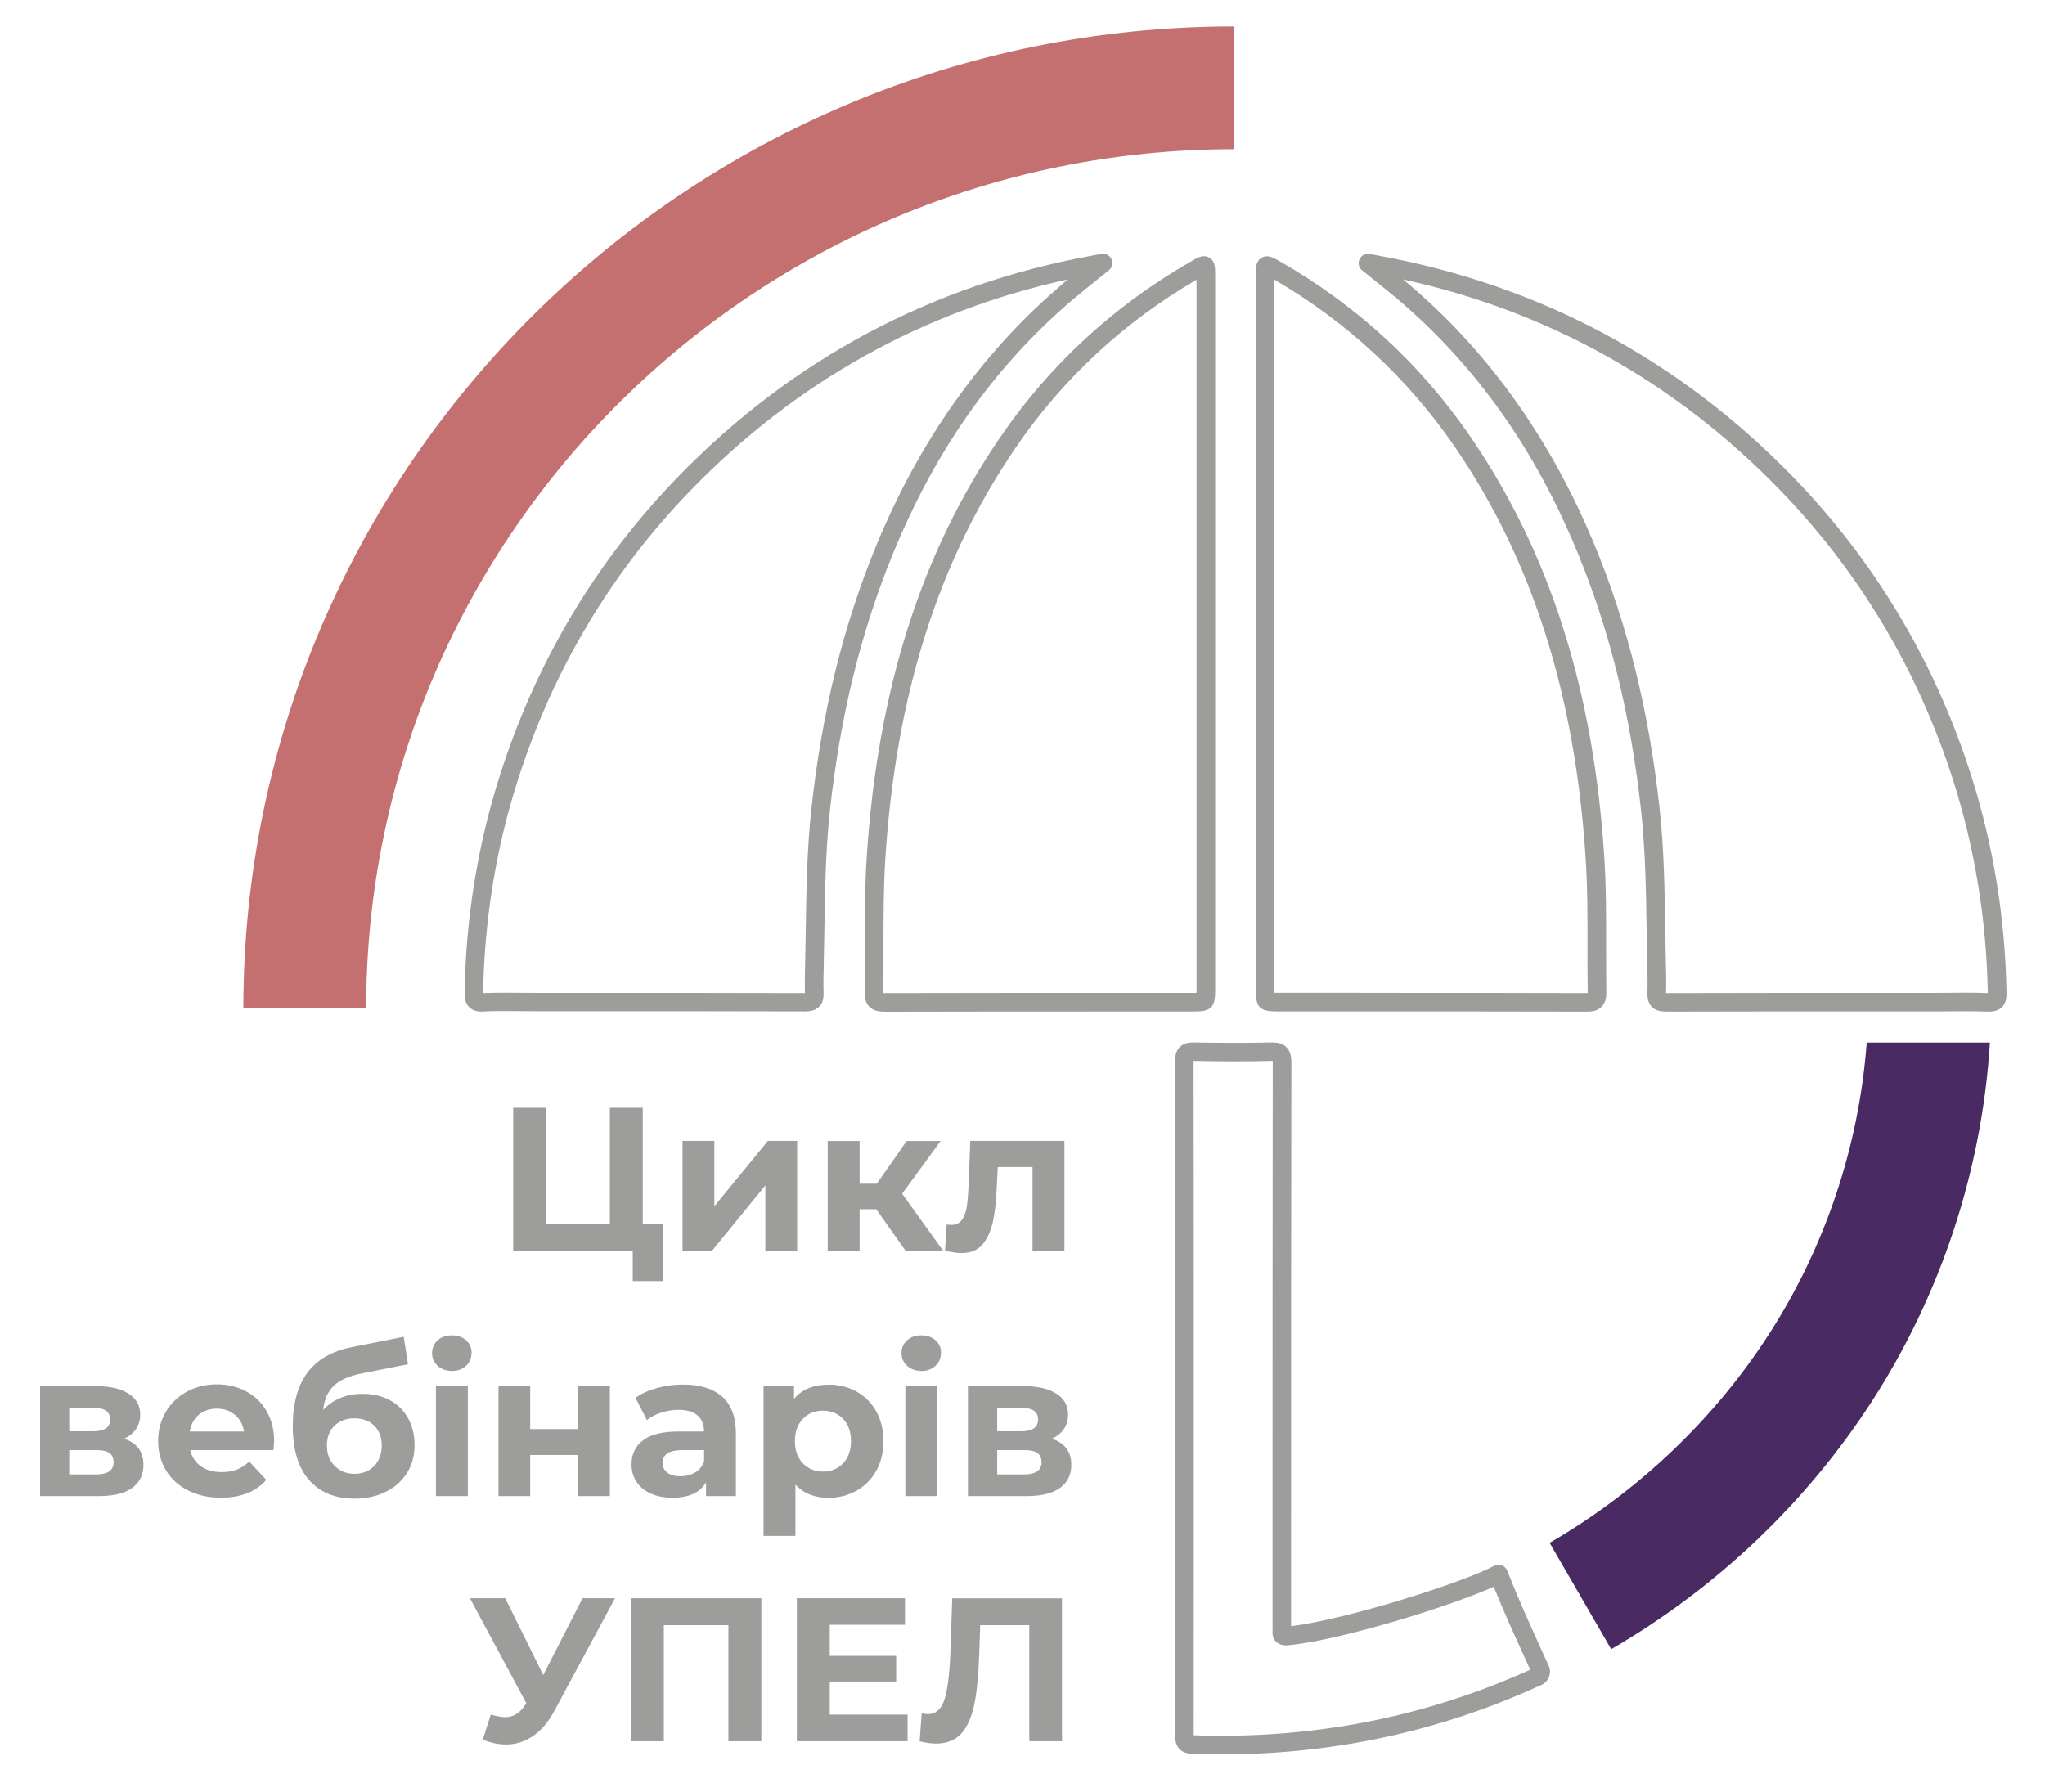 <?xml version="1.0" encoding="UTF-8"?> <!-- Generator: Adobe Illustrator 25.4.1, SVG Export Plug-In . SVG Version: 6.00 Build 0) --> <svg xmlns="http://www.w3.org/2000/svg" xmlns:xlink="http://www.w3.org/1999/xlink" id="Layer_1" x="0px" y="0px" viewBox="0 0 202 177" style="enable-background:new 0 0 202 177;" xml:space="preserve"> <style type="text/css"> .st0{fill:#9D9D9C;} .st1{fill:#c47070;} .st2{fill:#492a63;} </style> <g> <path class="st0" d="M65.51,120.91v5.65H62.5v-2.99H50.69v-14.13h3.25v11.47h6.3v-11.47h3.25v11.47H65.51z"></path> <path class="st0" d="M67.43,112.71h3.13v6.46l5.29-6.46h2.89v10.86H75.6v-6.46l-5.27,6.46h-2.91V112.71z"></path> <path class="st0" d="M86.55,119.46h-1.64v4.12h-3.15v-10.86h3.15v4.22h1.7l2.95-4.22h3.35l-3.8,5.21l4.06,5.65h-3.71L86.55,119.46z "></path> <path class="st0" d="M105.14,112.71v10.86h-3.15v-8.28h-3.43l-0.1,1.92c-0.05,1.43-0.19,2.61-0.4,3.55 c-0.22,0.94-0.57,1.68-1.05,2.22c-0.48,0.54-1.16,0.81-2.02,0.81c-0.46,0-1-0.08-1.64-0.24l0.16-2.58 c0.22,0.03,0.37,0.04,0.46,0.04c0.47,0,0.82-0.17,1.06-0.52c0.24-0.34,0.39-0.78,0.47-1.31c0.08-0.53,0.14-1.24,0.18-2.11 l0.16-4.36H105.14z"></path> </g> <g> <path class="st0" d="M14.17,144.71c0,0.98-0.37,1.74-1.11,2.28c-0.74,0.54-1.84,0.81-3.31,0.81H3.96v-10.86h5.55 c1.36,0,2.42,0.25,3.19,0.74c0.77,0.49,1.15,1.18,1.15,2.07c0,0.54-0.14,1.01-0.41,1.42c-0.28,0.41-0.67,0.73-1.18,0.96 C13.53,142.56,14.17,143.42,14.17,144.71z M6.84,141.4h2.38c1.1,0,1.66-0.39,1.66-1.17c0-0.77-0.55-1.15-1.66-1.15H6.84V141.4z M11.22,144.47c0-0.42-0.13-0.72-0.4-0.92c-0.27-0.19-0.69-0.29-1.27-0.29H6.84v2.4h2.65C10.64,145.66,11.22,145.26,11.22,144.47z"></path> <path class="st0" d="M27.01,143.26h-8.22c0.15,0.67,0.5,1.2,1.05,1.59c0.55,0.39,1.24,0.58,2.06,0.58c0.57,0,1.07-0.08,1.5-0.25 s0.84-0.43,1.22-0.8l1.68,1.82c-1.02,1.17-2.52,1.76-4.48,1.76c-1.23,0-2.31-0.24-3.25-0.72c-0.94-0.48-1.67-1.14-2.18-1.99 c-0.51-0.85-0.77-1.81-0.77-2.89c0-1.06,0.25-2.02,0.76-2.88c0.5-0.85,1.2-1.52,2.08-2c0.88-0.48,1.87-0.72,2.96-0.72 c1.06,0,2.03,0.23,2.89,0.69c0.86,0.46,1.54,1.11,2.03,1.97c0.49,0.85,0.74,1.85,0.74,2.98C27.07,142.45,27.05,142.73,27.01,143.26 z M19.64,139.76c-0.48,0.4-0.78,0.96-0.89,1.66h5.35c-0.11-0.69-0.4-1.23-0.89-1.64c-0.48-0.41-1.08-0.62-1.78-0.62 C20.73,139.16,20.13,139.36,19.64,139.76z"></path> <path class="st0" d="M38.5,138.32c0.78,0.42,1.38,1.02,1.81,1.79c0.42,0.77,0.64,1.66,0.64,2.66c0,1.04-0.25,1.96-0.76,2.76 c-0.5,0.8-1.21,1.42-2.11,1.86c-0.9,0.44-1.92,0.66-3.07,0.66c-1.9,0-3.39-0.61-4.47-1.83c-1.08-1.22-1.62-3-1.62-5.36 c0-2.18,0.47-3.92,1.42-5.22s2.41-2.15,4.37-2.55l5.17-1.03l0.42,2.71l-4.56,0.91c-1.24,0.24-2.16,0.65-2.76,1.21 c-0.6,0.57-0.95,1.37-1.06,2.4c0.47-0.51,1.04-0.91,1.7-1.18c0.66-0.28,1.38-0.41,2.16-0.41C36.81,137.69,37.72,137.9,38.5,138.32z M36.97,144.81c0.49-0.52,0.74-1.19,0.74-2c0-0.82-0.25-1.47-0.74-1.96c-0.49-0.49-1.14-0.73-1.95-0.73 c-0.82,0-1.48,0.24-1.98,0.73c-0.5,0.48-0.75,1.14-0.75,1.96s0.26,1.49,0.77,2.01c0.51,0.52,1.16,0.78,1.96,0.78 C35.83,145.6,36.48,145.34,36.97,144.81z"></path> <path class="st0" d="M43.22,134.92c-0.36-0.34-0.54-0.75-0.54-1.25s0.18-0.92,0.54-1.25c0.36-0.34,0.83-0.5,1.41-0.5 c0.58,0,1.05,0.16,1.41,0.49c0.36,0.32,0.54,0.73,0.54,1.21c0,0.53-0.18,0.96-0.54,1.3c-0.36,0.34-0.83,0.52-1.41,0.52 C44.06,135.42,43.58,135.26,43.22,134.92z M43.06,136.94h3.15v10.86h-3.15V136.94z"></path> <path class="st0" d="M49.24,136.94h3.13v4.24h4.72v-4.24h3.15v10.86h-3.15v-4.06h-4.72v4.06h-3.13V136.94z"></path> <path class="st0" d="M71.34,137.98c0.9,0.8,1.35,2.01,1.35,3.62v6.2h-2.95v-1.35c-0.59,1.01-1.7,1.51-3.31,1.51 c-0.83,0-1.56-0.14-2.17-0.42c-0.61-0.28-1.08-0.67-1.4-1.17c-0.32-0.5-0.48-1.06-0.48-1.7c0-1.01,0.38-1.8,1.14-2.38 c0.76-0.58,1.93-0.87,3.52-0.87h2.5c0-0.69-0.21-1.21-0.63-1.58c-0.42-0.37-1.04-0.56-1.88-0.56c-0.58,0-1.15,0.09-1.71,0.27 s-1.03,0.43-1.42,0.74l-1.13-2.2c0.59-0.42,1.3-0.74,2.13-0.97c0.83-0.23,1.68-0.34,2.55-0.34 C69.15,136.78,70.44,137.18,71.34,137.98z M68.66,145.47c0.42-0.25,0.71-0.62,0.89-1.1v-1.11h-2.16c-1.29,0-1.94,0.42-1.94,1.27 c0,0.4,0.16,0.72,0.47,0.96s0.75,0.35,1.3,0.35C67.76,145.84,68.24,145.72,68.66,145.47z"></path> <path class="st0" d="M84.6,137.47c0.83,0.46,1.48,1.12,1.95,1.96c0.47,0.84,0.71,1.82,0.71,2.94s-0.24,2.1-0.71,2.94 s-1.12,1.49-1.95,1.96c-0.83,0.46-1.75,0.7-2.76,0.7c-1.39,0-2.48-0.44-3.27-1.31v5.07h-3.15v-14.78h3.01v1.25 c0.78-0.94,1.92-1.41,3.41-1.41C82.85,136.78,83.77,137.01,84.6,137.47z M83.28,144.56c0.52-0.54,0.78-1.28,0.78-2.19 s-0.26-1.65-0.78-2.19c-0.52-0.54-1.18-0.82-1.99-0.82s-1.47,0.27-1.99,0.82c-0.52,0.54-0.78,1.28-0.78,2.19s0.26,1.65,0.78,2.19 c0.52,0.54,1.18,0.82,1.99,0.82S82.77,145.1,83.28,144.56z"></path> <path class="st0" d="M89.59,134.92c-0.36-0.34-0.54-0.75-0.54-1.25s0.18-0.92,0.54-1.25c0.36-0.34,0.83-0.5,1.41-0.5 c0.58,0,1.05,0.16,1.41,0.49c0.36,0.32,0.54,0.73,0.54,1.21c0,0.53-0.18,0.96-0.54,1.3c-0.36,0.34-0.83,0.52-1.41,0.52 C90.43,135.42,89.96,135.26,89.59,134.92z M89.43,136.94h3.15v10.86h-3.15V136.94z"></path> <path class="st0" d="M105.82,144.71c0,0.98-0.37,1.74-1.11,2.28c-0.74,0.54-1.84,0.81-3.31,0.81h-5.79v-10.86h5.55 c1.36,0,2.42,0.25,3.19,0.74c0.77,0.49,1.15,1.18,1.15,2.07c0,0.54-0.14,1.01-0.41,1.42c-0.28,0.41-0.67,0.73-1.18,0.96 C105.18,142.56,105.82,143.42,105.82,144.71z M98.5,141.4h2.38c1.1,0,1.66-0.39,1.66-1.17c0-0.77-0.55-1.15-1.66-1.15H98.5V141.4z M102.88,144.47c0-0.42-0.13-0.72-0.4-0.92c-0.27-0.19-0.69-0.29-1.27-0.29H98.5v2.4h2.65 C102.3,145.66,102.88,145.26,102.88,144.47z"></path> </g> <g> <path class="st0" d="M60.75,157.89l-6.02,11.18c-0.58,1.08-1.28,1.89-2.09,2.44s-1.7,0.83-2.65,0.83c-0.74,0-1.51-0.16-2.3-0.48 l0.79-2.48c0.57,0.17,1.04,0.26,1.41,0.26c0.4,0,0.77-0.1,1.09-0.29c0.32-0.2,0.62-0.5,0.89-0.92l0.12-0.16l-5.57-10.38h3.49 l3.75,7.59l3.88-7.59H60.75z"></path> <path class="st0" d="M75.2,157.89v14.13h-3.25v-11.47h-6.38v11.47h-3.25v-14.13H75.2z"></path> <path class="st0" d="M89.65,169.4v2.62H78.71v-14.13h10.68v2.62h-7.43v3.07h6.56v2.54h-6.56v3.27H89.65z"></path> <path class="st0" d="M104.9,157.89v14.13h-3.23v-11.47h-4.85l-0.1,2.95c-0.07,2.01-0.23,3.63-0.48,4.88 c-0.26,1.24-0.68,2.2-1.28,2.87c-0.6,0.67-1.44,1-2.51,1c-0.44,0-0.98-0.07-1.61-0.22l0.2-2.77c0.17,0.05,0.37,0.08,0.59,0.08 c0.78,0,1.33-0.46,1.64-1.38c0.31-0.92,0.5-2.37,0.59-4.33l0.2-5.73H104.9z"></path> </g> <path class="st0" d="M196.45,99.94c-0.06,0-0.12,0-0.18,0c-1.13-0.04-2.3-0.04-3.43-0.03c-0.48,0-0.96,0.01-1.44,0.01l-5.71,0 c-7.04,0-14.09,0-21.13,0.02c-0.43-0.02-0.99-0.05-1.4-0.47c-0.4-0.42-0.44-0.97-0.43-1.4c0.03-0.96,0-1.94-0.02-2.9l-0.06-3.3 c-0.06-3.82-0.12-7.77-0.53-11.63c-1.02-9.47-3.08-17.87-6.3-25.67c-4.17-10.12-9.88-18.22-17.46-24.76 c-0.82-0.7-1.66-1.38-2.54-2.08c-0.42-0.33-0.84-0.67-1.28-1.03c-0.32-0.26-0.43-0.71-0.25-1.09c0.17-0.38,0.59-0.59,1-0.52 l0.91,0.17c15.88,2.9,29.64,10.25,40.9,21.85c8.1,8.34,14.02,18.26,17.61,29.5c2.18,6.84,3.36,14.06,3.49,21.45 c0.01,0.46-0.04,1.04-0.46,1.46C197.35,99.87,196.87,99.94,196.45,99.94z M194.26,98.07c0.69,0,1.39,0.01,2.09,0.04c0,0,0,0,0,0 c0-0.01,0-0.02,0-0.03c-0.13-7.22-1.28-14.26-3.4-20.93c-3.5-10.96-9.27-20.64-17.17-28.78c-10.34-10.65-22.85-17.63-37.2-20.77 c0.33,0.27,0.66,0.54,0.98,0.82c7.69,6.63,13.73,15.2,17.96,25.45c3.29,7.97,5.39,16.54,6.43,26.18c0.42,3.94,0.48,7.93,0.54,11.8 l0.06,3.28c0.03,0.97,0.05,1.98,0.02,2.98c7.04-0.02,14.08-0.02,21.12-0.02h5.71c0.48,0,0.95,0,1.43-0.01 C193.3,98.08,193.78,98.07,194.26,98.07z M156.75,99.94c0,0-0.01,0-0.01,0c-8.13-0.02-16.25-0.02-24.38-0.02l-6.25,0 c-1.66,0-2.06-0.4-2.06-2.04V27.15c0-0.76,0-1.36,0.58-1.69c0.57-0.33,1.1-0.03,1.71,0.31c7.65,4.37,14.02,10.23,18.93,17.41 c7.83,11.44,12.14,25.02,13.2,41.53c0.19,2.92,0.18,5.87,0.18,8.73c0,1.52,0,3.04,0.02,4.55c0.01,0.46-0.04,1.04-0.46,1.46 C157.79,99.89,157.21,99.94,156.75,99.94z M125.9,98.45L125.9,98.45L125.9,98.45z M138.61,98.09c6.05,0,12.09,0,18.14,0.02 c0.05,0,0.06,0,0.08,0c0-0.02,0-0.05,0-0.08c-0.03-1.53-0.02-3.06-0.02-4.59c0-2.83,0.01-5.75-0.18-8.61 c-1.04-16.17-5.25-29.46-12.88-40.62c-4.66-6.8-10.66-12.38-17.86-16.58v70.25c0,0.07,0,0.14,0,0.2c0.07,0,0.15,0,0.23,0h6.25 C134.44,98.09,136.53,98.09,138.61,98.09z"></path> <path class="st0" d="M47.62,99.94c-0.42,0-0.9-0.07-1.27-0.44c-0.43-0.42-0.47-1-0.46-1.46c0.13-7.4,1.31-14.62,3.49-21.45 c3.58-11.24,9.51-21.16,17.61-29.5C78.24,35.5,92,28.15,107.88,25.25l0.91-0.17c0.41-0.07,0.82,0.14,1,0.52s0.07,0.83-0.25,1.09 c-0.43,0.35-0.86,0.69-1.28,1.03c-0.88,0.71-1.72,1.38-2.54,2.08c-7.58,6.54-13.29,14.64-17.46,24.76 c-3.22,7.81-5.28,16.21-6.3,25.67c-0.41,3.85-0.47,7.8-0.53,11.62l-0.06,3.29c-0.02,0.96-0.05,1.95-0.02,2.91 c0.01,0.44-0.02,0.99-0.43,1.4c-0.41,0.42-0.96,0.46-1.4,0.47c-7.04-0.02-14.09-0.02-21.13-0.02l-5.71,0c-0.48,0-0.96,0-1.44-0.01 c-1.13-0.01-2.3-0.02-3.43,0.03C47.74,99.94,47.68,99.94,47.62,99.94z M47.73,98.35L47.73,98.35L47.73,98.35z M105.49,27.6 c-14.35,3.14-26.85,10.12-37.2,20.77c-7.9,8.13-13.68,17.81-17.17,28.78c-2.13,6.67-3.27,13.71-3.4,20.93c0,0.01,0,0.02,0,0.03 c0,0,0,0,0.01,0c1.18-0.05,2.37-0.04,3.52-0.03c0.48,0,0.95,0.01,1.43,0.01h5.71c7.04,0,14.08,0,21.12,0.02 c-0.03-1,0-2.02,0.02-2.99l0.06-3.27c0.06-3.86,0.12-7.85,0.54-11.79c1.04-9.64,3.14-18.2,6.43-26.18 c4.23-10.25,10.27-18.82,17.96-25.45C104.84,28.14,105.16,27.87,105.49,27.6z"></path> <path class="st0" d="M120.66,173.32c-0.95,0-1.91-0.02-2.87-0.05c-1.72-0.06-1.72-1.42-1.72-1.86c0.02-6.04,0.01-12.08,0.01-18.11 l0-4.7l0-7.46c0-12.08,0-24.16-0.02-36.24c0-0.46,0.05-1.04,0.48-1.46c0.42-0.42,0.98-0.46,1.47-0.45c2.68,0.05,5.13,0.05,7.5,0 c0.52-0.01,1.12,0.03,1.55,0.46c0.44,0.43,0.5,1.05,0.5,1.54c-0.03,15.47-0.03,30.93-0.03,46.4l0,9.25c0,0,0,0.01,0,0.01 c5.54-0.68,17.04-4.33,20.05-5.96c0.23-0.12,0.5-0.15,0.75-0.06c0.25,0.09,0.44,0.28,0.54,0.52c1.2,2.99,1.94,4.63,2.97,6.9 c0.36,0.79,0.74,1.64,1.19,2.65c0.05,0.12,0.08,0.24,0.08,0.37c0,1.07-0.83,1.4-1.15,1.52l-0.12,0.05 C142.06,171.08,131.58,173.32,120.66,173.32z M117.91,171.43c11.65,0.41,22.82-1.77,33.2-6.46c0.01-0.01,0.03-0.01,0.04-0.02 c-0.36-0.79-0.67-1.49-0.97-2.14c-0.93-2.05-1.63-3.59-2.63-6.06c-4.26,1.93-15.21,5.31-20.29,5.78c-0.22,0.02-0.79,0.07-1.21-0.34 c-0.27-0.27-0.39-0.65-0.35-1.13c0.01-0.13,0.01-0.26,0-0.39l0-0.24v-9.05c0-15.47,0-30.94,0.02-46.4c0-0.07,0-0.12,0-0.17 c-0.04,0-0.1,0-0.17,0c-2.39,0.06-4.88,0.06-7.58,0c-0.03,0-0.05,0-0.07,0c0,0.02,0,0.05,0,0.07c0.02,12.08,0.02,24.16,0.02,36.24 v12.16c0,6.04,0,12.08-0.01,18.12C117.91,171.42,117.91,171.43,117.91,171.43z M87.32,99.94c-0.46,0-1.04-0.06-1.45-0.48 c-0.42-0.42-0.46-1.01-0.46-1.46c0.03-1.52,0.02-3.04,0.02-4.56c0-2.86-0.01-5.81,0.18-8.73c1.06-16.51,5.37-30.1,13.2-41.53 c4.91-7.18,11.28-13.04,18.93-17.41c0.61-0.35,1.13-0.65,1.71-0.31c0.58,0.33,0.58,0.93,0.58,1.69v70.74c0,1.64-0.41,2.04-2.07,2.04 l-6.13,0c-8.17,0-16.33,0-24.5,0.02C87.33,99.94,87.32,99.94,87.32,99.94z M87.24,98.11c0.02,0,0.05,0,0.08,0 c8.17-0.02,16.34-0.02,24.51-0.02h6.13c0.08,0,0.15,0,0.23,0c0-0.07,0-0.14,0-0.2V27.63c-7.2,4.2-13.21,9.78-17.86,16.59 c-7.63,11.16-11.85,24.44-12.88,40.62c-0.18,2.86-0.18,5.78-0.18,8.61c0,1.53,0,3.06-0.02,4.59C87.24,98.06,87.24,98.08,87.24,98.11 z"></path> <path class="st1" d="M36.17,99.62H24.04c0-53.49,43.91-97.01,97.88-97.01v12.13C74.64,14.74,36.17,52.82,36.17,99.62z"></path> <path class="st2" d="M184.39,103c-0.76,10.22-4.09,20.18-9.68,28.84c-5.42,8.4-12.91,15.52-21.64,20.58l6.08,10.5 c10.39-6.02,19.3-14.49,25.76-24.5c6.85-10.62,10.87-22.86,11.65-35.42H184.39z"></path> </svg> 